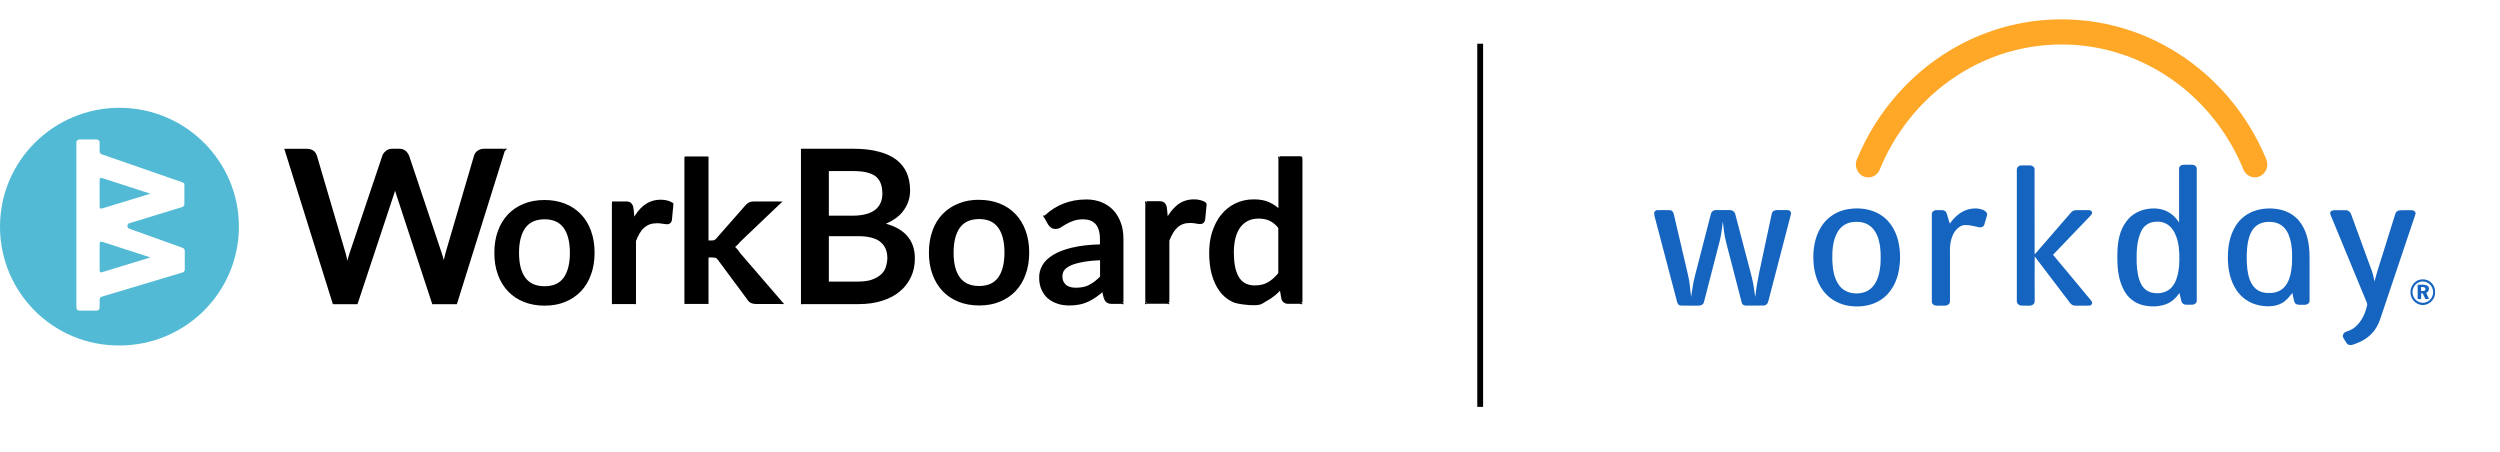 <svg width="858" height="155" viewBox="0 0 858 155" fill="none" xmlns="http://www.w3.org/2000/svg">
<rect width="858" height="155" fill="white"/>
<path d="M704.837 6.686C714.421 6.336 724.065 7.844 733.114 11.18C746.711 16.162 758.873 25.271 767.755 37.078C771.661 42.257 774.942 47.955 777.506 53.972C777.964 54.977 778.315 56.105 778.071 57.217C777.766 59.09 776.194 60.644 774.378 60.827C772.501 61.117 770.547 59.883 769.876 58.039C764.764 45.517 756.05 34.64 745.185 27.115C738.471 22.438 730.932 19.026 723.058 17.121C712.91 14.653 702.213 14.653 692.049 17.121C677.552 20.595 664.276 29.263 654.906 41.313C650.938 46.385 647.657 52.037 645.185 58.07C644.651 59.471 643.415 60.568 641.981 60.812C640.592 61.086 639.096 60.599 638.135 59.517C636.991 58.329 636.624 56.44 637.22 54.871C644.026 38.114 656.615 24.038 672.104 15.659C682.191 10.16 693.468 7.082 704.852 6.686H704.837Z" fill="#FFA726"/>
<path d="M692.171 58.296C692.11 57.428 692.904 56.773 693.682 56.758C694.704 56.727 695.727 56.743 696.734 56.758C697.436 56.788 698.275 57.276 698.26 58.098C698.291 67.833 698.245 77.582 698.291 87.317C702.075 82.929 705.89 78.573 709.69 74.185C710.438 73.424 711.033 72.251 712.193 72.144C713.764 72.083 715.336 72.113 716.908 72.113C717.518 72.052 718.19 72.631 717.976 73.302C717.732 73.82 717.274 74.17 716.908 74.597C712.803 78.877 708.668 83.143 704.593 87.439C708.545 92.131 712.437 96.883 716.374 101.591C716.877 102.261 717.518 102.825 717.93 103.571C718.236 104.15 717.732 104.851 717.137 104.881C715.825 104.957 714.527 104.881 713.215 104.912C712.528 104.896 711.796 105.003 711.185 104.637C710.529 104.241 710.132 103.556 709.675 102.962C705.875 97.98 702.121 92.984 698.306 88.017C698.26 92.923 698.306 97.813 698.306 102.703C698.291 103.266 698.397 103.952 697.924 104.363C697.177 105.125 696.047 104.851 695.116 104.896C694.277 104.866 693.316 105.064 692.629 104.409C692.248 104.104 692.156 103.586 692.171 103.114C692.171 88.155 692.171 73.195 692.171 58.251V58.296Z" fill="#1565C0"/>
<path d="M674.893 72.053C676.785 71.413 678.937 71.292 680.799 72.129C681.455 72.449 682.218 73.135 681.912 73.973C681.607 75.024 681.363 76.09 680.997 77.126C680.737 77.873 679.913 78.147 679.211 77.994C677.64 77.72 676.098 77.172 674.496 77.233C673.367 77.202 672.344 77.827 671.566 78.65C670.33 79.914 669.689 81.681 669.399 83.433C669.17 84.697 669.231 85.992 669.231 87.272C669.231 92.649 669.231 98.027 669.231 103.389C669.308 104.273 668.423 104.867 667.66 104.897C666.607 104.912 665.554 104.928 664.516 104.897C663.753 104.852 662.898 104.273 663.005 103.389C663.005 93.442 663.005 83.494 663.005 73.546C662.944 72.556 663.997 72.023 664.821 72.114C665.859 72.19 667.263 71.779 667.949 72.861C668.468 74.125 668.697 75.481 669.186 76.745C670.635 74.674 672.543 72.861 674.908 72.053H674.893Z" fill="#1565C0"/>
<path d="M567.723 72.801C568.013 72.451 568.364 72.07 568.837 72.116C570.256 72.116 571.69 72.07 573.125 72.131C573.842 72.146 574.346 72.816 574.452 73.517C575.856 79.458 577.23 85.399 578.618 91.341C579.03 93.169 579.534 94.997 579.793 96.855C580.068 98.531 580.129 100.237 580.389 101.913C580.755 99.521 581.075 97.099 581.686 94.753C583.517 87.669 585.333 80.57 587.164 73.487C587.301 72.679 588.034 72.1 588.812 72.1C590.399 72.055 591.986 72.1 593.573 72.1C594.428 72.055 595.328 72.573 595.542 73.487C596.9 78.651 598.258 83.83 599.616 89.01C600.44 92.361 601.524 95.652 601.982 99.095C602.119 100.039 602.241 100.984 602.424 101.928C602.943 96.52 604.271 91.264 605.369 85.978C606.27 81.774 607.155 77.554 608.071 73.35C608.208 72.512 609.062 72.085 609.825 72.1C611.107 72.1 612.389 72.055 613.671 72.116C614.434 72.131 614.877 73.014 614.602 73.715C612.023 83.617 609.459 93.519 606.88 103.421C606.743 104.213 606.087 104.838 605.293 104.853C603.309 104.914 601.31 104.868 599.326 104.883C598.609 104.929 597.861 104.533 597.739 103.756C595.954 96.947 594.214 90.122 592.444 83.312C591.803 80.936 591.544 78.483 591.284 76.046C590.964 78.209 590.796 80.418 590.247 82.551C588.446 89.573 586.63 96.581 584.814 103.604C584.616 104.746 583.364 104.975 582.433 104.899C580.587 104.868 578.74 104.944 576.879 104.868C576.223 104.868 575.719 104.335 575.597 103.68C573.003 93.824 570.408 83.952 567.814 74.096C567.723 73.669 567.738 73.228 567.723 72.786V72.801Z" fill="#1565C0"/>
<path d="M801.004 72.132C802.347 72.102 803.705 72.102 805.063 72.132C805.887 72.132 806.65 72.726 806.91 73.549C809.245 79.901 811.564 86.269 813.884 92.622C814.372 93.916 814.708 95.257 814.921 96.628C815.883 92.865 817.165 89.194 818.294 85.477C819.545 81.455 820.797 77.434 822.063 73.412C822.246 72.711 822.887 72.239 823.574 72.178C824.673 72.087 825.787 72.178 826.885 72.132C827.526 72.132 828.305 72.056 828.793 72.605C829.113 72.879 829.037 73.351 828.915 73.716C825.192 84.791 821.468 95.882 817.745 106.957C817.104 108.8 816.6 110.735 815.562 112.395C814.067 114.924 811.64 116.752 808.985 117.727C808.054 118.031 807.093 118.687 806.101 118.321C805.399 118.138 805.124 117.361 804.743 116.798C804.468 116.28 803.965 115.807 804.071 115.168C804.117 114.528 804.606 114.025 805.185 113.857C806.315 113.461 807.444 113.004 808.36 112.182C810.572 110.232 811.93 107.353 812.449 104.428C812.098 103.133 811.442 101.929 810.969 100.665C807.413 92.058 803.858 83.451 800.302 74.844C800.089 74.28 799.768 73.747 799.707 73.138C799.707 72.467 800.455 72.178 801.004 72.147V72.132Z" fill="#1565C0"/>
<path d="M636.103 71.566C639.612 71.338 643.29 72.1 646.19 74.263C648.784 76.182 650.539 79.138 651.363 82.306C652.339 86.099 652.339 90.136 651.454 93.945C650.615 97.448 648.662 100.769 645.732 102.75C642.588 104.928 638.636 105.492 634.943 105.02C631.799 104.624 628.732 103.176 626.535 100.769C623.956 97.966 622.689 94.082 622.414 90.258C622.094 86.008 622.719 81.529 624.978 77.903C626.657 75.177 629.312 73.166 632.288 72.252C633.524 71.856 634.821 71.658 636.118 71.551L636.103 71.566ZM635.294 76.289C633.356 76.67 631.586 77.919 630.609 79.716C628.961 82.626 628.778 86.13 628.854 89.42C628.976 92.406 629.434 95.59 631.25 97.997C632.608 99.81 634.851 100.724 637.033 100.693C639.124 100.769 641.322 100.023 642.741 98.362C644.557 96.291 645.137 93.427 645.381 90.73C645.488 88.08 645.549 85.368 644.877 82.778C644.358 80.585 643.244 78.391 641.322 77.218C639.536 76.076 637.323 75.969 635.309 76.289H635.294Z" fill="#1565C0"/>
<path d="M747.865 57.87C747.819 57.108 748.567 56.621 749.223 56.56C750.261 56.499 751.314 56.529 752.352 56.545C753.145 56.545 754.03 57.154 753.923 58.068C753.923 73.088 753.923 88.124 753.923 103.145C753.984 103.922 753.252 104.516 752.55 104.561C751.726 104.607 750.887 104.607 750.063 104.561C749.483 104.516 748.918 104.135 748.72 103.556C748.414 102.581 748.247 101.56 748.002 100.57C746.858 102.2 745.362 103.632 743.516 104.348C740.891 105.354 737.961 105.369 735.26 104.683C732.544 103.998 730.179 102.063 728.866 99.489C726.806 95.573 726.562 90.988 726.699 86.616C726.776 82.884 727.462 78.954 729.782 75.998C731.537 73.485 734.421 72.053 737.32 71.672C740.021 71.26 742.967 71.733 745.195 73.439C746.248 74.216 747.102 75.252 747.865 76.349C747.85 70.179 747.85 64.009 747.865 57.84V57.87ZM739.579 76.12C737.656 76.242 735.794 77.4 734.94 79.228C733.261 82.61 733.231 86.555 733.307 90.272C733.444 92.71 733.688 95.208 734.787 97.402C735.52 98.879 736.863 100.052 738.434 100.403C740.845 101.012 743.699 100.494 745.408 98.514C747.056 96.549 747.606 93.883 747.865 91.354C748.033 88.475 748.048 85.534 747.362 82.716C746.888 80.827 746.095 78.954 744.66 77.643C743.287 76.379 741.38 75.891 739.579 76.12Z" fill="#1565C0"/>
<path d="M774.301 72.192C777.078 71.384 780.054 71.339 782.861 72.009C785.471 72.634 787.913 74.157 789.515 76.427C791.209 78.742 792.063 81.606 792.414 84.47C792.72 86.679 792.628 88.903 792.643 91.127C792.643 95.134 792.643 99.156 792.643 103.162C792.689 103.65 792.384 104.076 792.002 104.335C791.361 104.746 790.553 104.564 789.835 104.609C789.027 104.609 787.958 104.67 787.531 103.802C787.104 102.766 787.012 101.623 786.738 100.542C785.654 101.913 784.525 103.33 782.968 104.122C780.572 105.356 777.78 105.28 775.231 104.762C772.103 104.122 769.219 102.187 767.449 99.415C765.343 96.185 764.58 92.194 764.61 88.324C764.58 84.562 765.297 80.677 767.296 77.493C768.898 74.888 771.477 73.014 774.331 72.192H774.301ZM776.986 76.32C776.025 76.518 775.079 76.93 774.301 77.554C772.744 78.819 771.966 80.829 771.554 82.779C770.959 85.872 770.959 89.071 771.264 92.209C771.554 94.509 772.103 96.962 773.736 98.668C775.048 100.115 777.047 100.633 778.909 100.542C780.908 100.618 782.999 99.841 784.281 98.196C785.898 96.154 786.356 93.458 786.585 90.899C786.738 87.898 786.738 84.836 785.929 81.926C785.425 80.113 784.479 78.316 782.907 77.28C781.168 76.092 778.97 75.985 776.986 76.305V76.32Z" fill="#1565C0"/>
<path d="M830.472 95.973C831.418 95.82 832.44 95.805 833.31 96.262C834.806 96.963 835.874 98.639 835.706 100.36C835.828 102.432 834.165 104.275 832.257 104.61C830.121 105.083 827.801 103.468 827.374 101.244C826.809 99.004 828.305 96.475 830.472 95.973ZM830.243 96.841C828.656 97.451 827.649 99.355 828.061 101.076C828.473 103.102 830.731 104.473 832.623 103.727C834.363 103.178 835.462 101.107 834.912 99.294C834.439 97.252 832.104 96.034 830.243 96.841Z" fill="#1565C0"/>
<path d="M829.727 97.722C830.871 97.783 832.138 97.448 833.175 98.118C833.999 98.758 833.603 100.175 832.672 100.48C832.946 101.226 833.313 101.912 833.664 102.613C833.236 102.613 832.809 102.628 832.382 102.643C832.077 101.988 831.771 101.333 831.482 100.663C831.298 100.663 831.115 100.663 830.932 100.663C830.932 101.318 830.932 101.988 830.932 102.643C830.535 102.643 830.139 102.643 829.742 102.643C829.742 101.013 829.742 99.383 829.742 97.753L829.727 97.722ZM830.917 98.484C830.917 98.956 830.917 99.429 830.917 99.901C831.314 99.87 831.71 99.901 832.107 99.794C832.473 99.642 832.443 99.154 832.336 98.819C831.955 98.439 831.39 98.53 830.917 98.484Z" fill="#1565C0"/>
<path d="M508 15V139.646" stroke="black" stroke-width="2" stroke-miterlimit="10"/>
<path fill-rule="evenodd" clip-rule="evenodd" d="M0 77.784C0 55.259 18.375 37 40.997 37C63.618 37 81.993 55.28 81.993 77.784C81.993 100.289 63.618 118.568 40.997 118.568C18.355 118.71 0 100.431 0 77.784Z" fill="#52BAD5"/>
<path fill-rule="evenodd" clip-rule="evenodd" d="M62.679 62.593L34.933 52.965C34.484 52.823 34.198 52.376 34.198 51.95V48.883C34.198 48.294 33.749 47.867 33.157 47.867H27.256C26.664 47.867 26.215 48.314 26.215 48.883V105.591C26.215 106.18 26.664 106.606 27.256 106.606H33.157C33.749 106.606 34.198 106.159 34.198 105.591V102.828C34.198 102.381 34.484 101.955 34.933 101.813L62.679 93.506C63.128 93.364 63.414 92.917 63.414 92.49V86.072C63.414 85.625 63.128 85.198 62.679 85.056L44.386 78.496C43.508 78.212 43.508 76.891 44.386 76.607L62.536 71.062C62.985 70.92 63.271 70.473 63.271 70.047V63.486C63.414 63.039 63.128 62.755 62.679 62.613V62.593ZM51.613 88.347L34.933 93.445C34.484 93.587 34.198 93.302 34.198 92.856V83.533C34.198 83.086 34.647 82.802 34.933 82.944L51.613 88.347ZM51.613 66.472L34.933 71.57C34.484 71.712 34.198 71.428 34.198 70.981V61.658C34.198 61.211 34.647 60.927 34.933 61.069L51.613 66.472Z" fill="white"/>
<path fill-rule="evenodd" clip-rule="evenodd" d="M172.798 51.585L156.445 103.885H148.747L136.416 66.33C136.273 65.924 136.13 65.457 135.987 64.97C135.844 64.482 135.722 63.954 135.599 63.426C135.477 63.995 135.354 64.502 135.211 64.97C135.068 65.437 134.925 65.904 134.782 66.33L122.328 103.885H114.631L98.277 51.585H105.444C106.179 51.585 106.791 51.768 107.281 52.113C107.771 52.458 108.118 52.946 108.302 53.555L118.163 87.068C118.367 87.799 118.551 88.591 118.714 89.424C118.755 89.627 118.796 89.85 118.837 90.074C118.959 90.724 119.102 91.394 119.225 92.064C119.388 91.13 119.592 90.257 119.797 89.403C120.001 88.55 120.225 87.779 120.47 87.068L131.74 53.555C131.904 53.068 132.251 52.621 132.761 52.194C133.272 51.788 133.884 51.565 134.578 51.565H137.049C137.804 51.565 138.417 51.747 138.866 52.133C139.315 52.519 139.682 52.986 139.927 53.535L151.157 87.047C151.402 87.758 151.626 88.51 151.83 89.302C152.035 90.094 152.218 90.968 152.402 91.861C152.484 91.455 152.565 91.049 152.627 90.642C152.708 90.175 152.81 89.728 152.892 89.302C153.055 88.49 153.219 87.738 153.423 87.047L163.243 53.535C163.386 53.007 163.733 52.539 164.264 52.154C164.795 51.768 165.408 51.565 166.102 51.565H172.798V51.585ZM186.947 69.174C189.479 69.174 191.786 69.58 193.828 70.413C195.89 71.246 197.625 72.403 199.075 73.927C200.524 75.45 201.647 77.298 202.423 79.451C203.219 81.624 203.607 84.062 203.607 86.763C203.607 89.465 203.219 91.902 202.423 94.075C201.647 96.248 200.524 98.097 199.075 99.62C197.625 101.143 195.869 102.321 193.828 103.154C191.765 103.987 189.479 104.393 186.947 104.393C184.415 104.393 182.088 103.987 180.026 103.154C177.964 102.321 176.208 101.143 174.758 99.62C173.309 98.097 172.165 96.248 171.39 94.075C170.593 91.902 170.205 89.465 170.205 86.763C170.205 84.062 170.593 81.624 171.39 79.451C172.165 77.278 173.309 75.45 174.758 73.927C176.208 72.403 177.984 71.225 180.026 70.413C182.088 69.58 184.395 69.174 186.947 69.174ZM186.947 98.767C190.05 98.767 192.358 97.731 193.868 95.659C195.379 93.588 196.135 90.642 196.135 86.804C196.135 82.965 195.379 80 193.868 77.908C192.358 75.816 190.05 74.78 186.947 74.78C183.844 74.78 181.475 75.816 179.944 77.908C178.413 80 177.658 82.965 177.658 86.804C177.658 90.642 178.413 93.608 179.944 95.659C181.475 97.731 183.803 98.767 186.947 98.767ZM221.288 70.941C219.777 72.18 218.471 73.886 217.388 76.059L216.96 71.591C216.837 70.9 216.633 70.413 216.347 70.129C216.041 69.844 215.51 69.702 214.755 69.702H210.549V103.885H217.797V82.64C218.185 81.624 218.634 80.71 219.103 79.898C219.573 79.086 220.124 78.395 220.737 77.847C221.349 77.278 222.043 76.851 222.819 76.567C223.595 76.283 224.493 76.141 225.494 76.141C226.188 76.141 226.841 76.201 227.474 76.323C228.107 76.445 228.577 76.506 228.924 76.506C229.23 76.506 229.496 76.425 229.679 76.283C229.883 76.141 230.026 75.876 230.108 75.491L230.618 70.068C230.088 69.743 229.516 69.479 228.863 69.316C228.209 69.154 227.515 69.072 226.78 69.072C224.636 69.072 222.819 69.702 221.288 70.941ZM242.664 54.306V83.067H244.216C244.706 83.067 245.114 83.006 245.421 82.863C245.727 82.721 246.054 82.457 246.401 82.031L256.037 71.063C256.384 70.616 256.752 70.291 257.14 70.047C257.548 69.824 258.059 69.702 258.691 69.702H267.307L253.669 82.701C252.995 83.574 252.26 84.265 251.444 84.773C251.893 85.077 252.281 85.443 252.628 85.829C252.975 86.215 253.281 86.662 253.608 87.149L268.022 103.865H259.508C258.916 103.865 258.426 103.763 258.018 103.58C257.609 103.398 257.242 103.032 256.915 102.524L246.972 89.119C246.625 88.611 246.299 88.266 245.972 88.124C245.625 87.982 245.135 87.9 244.461 87.9H242.685V103.845H235.437V54.225H242.685V54.286H242.664V54.306ZM301.505 52.58C299.117 51.93 296.258 51.605 292.889 51.605H275.413V103.905H294.686C297.667 103.905 300.342 103.52 302.669 102.768C305.017 102.017 306.977 100.981 308.57 99.62C310.182 98.279 311.387 96.675 312.224 94.826C313.061 92.978 313.49 90.927 313.49 88.713C313.49 82.417 309.774 78.476 302.322 76.912C303.976 76.405 305.364 75.714 306.569 74.922C307.773 74.13 308.753 73.236 309.549 72.221C310.325 71.205 310.897 70.149 311.285 68.991C311.673 67.833 311.857 66.655 311.857 65.416C311.857 63.304 311.489 61.375 310.775 59.669C310.04 57.962 308.917 56.52 307.385 55.322C305.854 54.124 303.894 53.23 301.505 52.58ZM283.947 74.597V58.247H292.869C296.462 58.247 299.137 58.856 300.811 60.156C302.485 61.456 303.343 63.528 303.343 66.412C303.343 69.052 302.444 71.063 300.648 72.485C298.851 73.866 296.136 74.577 292.481 74.577H283.947V74.597ZM299.402 96.512C298.096 96.959 296.462 97.183 294.543 97.183V97.223H283.947V80.609H294.502C298.137 80.609 300.832 81.32 302.506 82.721C304.18 84.123 305.037 86.093 305.037 88.55C305.037 89.769 304.833 90.886 304.466 91.942C304.098 92.999 303.486 93.912 302.649 94.684C301.812 95.456 300.709 96.066 299.402 96.512ZM336.05 69.174C338.582 69.174 340.889 69.58 342.931 70.413C344.993 71.246 346.728 72.403 348.178 73.927C349.628 75.45 350.75 77.298 351.526 79.451C352.302 81.624 352.71 84.062 352.71 86.763C352.71 89.465 352.323 91.902 351.526 94.075C350.73 96.248 349.628 98.097 348.178 99.62C346.728 101.143 344.973 102.321 342.931 103.154C340.869 103.987 338.582 104.393 336.05 104.393C333.519 104.393 331.191 103.987 329.129 103.154C327.067 102.321 325.311 101.143 323.862 99.62C322.412 98.097 321.289 96.248 320.493 94.075C319.697 91.902 319.309 89.465 319.309 86.763C319.309 84.062 319.697 81.624 320.493 79.451C321.269 77.278 322.392 75.45 323.862 73.927C325.332 72.403 327.087 71.225 329.129 70.413C331.191 69.58 333.498 69.174 336.05 69.174ZM336.05 98.767C339.154 98.767 341.461 97.731 342.972 95.659C344.482 93.588 345.238 90.642 345.238 86.804C345.238 82.965 344.482 80 342.972 77.908C341.461 75.816 339.154 74.78 336.05 74.78C332.947 74.78 330.579 75.816 329.047 77.908C327.516 80 326.761 82.965 326.761 86.804C326.761 90.642 327.516 93.608 329.047 95.659C330.579 97.731 332.906 98.767 336.05 98.767ZM372.719 69.072C367.349 69.072 362.715 70.88 358.835 74.475L358.795 74.495L360.101 76.831C360.326 77.217 360.612 77.522 360.959 77.786C361.306 78.05 361.735 78.172 362.225 78.172C362.837 78.172 363.409 77.989 363.94 77.644C364.491 77.298 365.103 76.933 365.798 76.526C366.512 76.12 367.308 75.755 368.268 75.409C369.228 75.064 370.391 74.881 371.78 74.881C373.821 74.881 375.373 75.491 376.435 76.689C377.496 77.908 378.027 79.736 378.027 82.193V84.468C374.107 84.549 370.82 84.915 368.166 85.565C365.512 86.215 363.368 87.027 361.735 88.022C360.101 89.018 358.938 90.135 358.223 91.394C357.508 92.653 357.161 93.933 357.161 95.253C357.161 96.797 357.406 98.137 357.917 99.275C358.407 100.412 359.101 101.367 359.979 102.138C360.857 102.91 361.898 103.479 363.103 103.865C364.307 104.251 365.614 104.434 367.002 104.434C368.248 104.434 369.411 104.312 370.453 104.109C371.494 103.905 372.453 103.58 373.372 103.154C374.291 102.727 375.169 102.199 376.026 101.59C376.884 100.981 377.741 100.29 378.619 99.498L379.334 102.281C379.579 102.931 379.885 103.357 380.253 103.58C380.62 103.804 381.151 103.905 381.845 103.905H385.071V82.193C385.071 80.243 384.806 78.476 384.254 76.872C383.703 75.267 382.907 73.886 381.866 72.728C380.824 71.571 379.518 70.657 377.986 70.027C376.455 69.397 374.699 69.072 372.719 69.072ZM371.514 89.566C373.29 89.241 375.455 89.018 378.048 88.936V88.916V95.253C376.761 96.594 375.455 97.609 374.087 98.32C372.739 99.031 371.106 99.376 369.228 99.376C368.472 99.376 367.798 99.295 367.186 99.132C366.573 98.95 366.022 98.686 365.573 98.32C365.103 97.954 364.756 97.487 364.491 96.918C364.225 96.35 364.103 95.68 364.103 94.867C364.103 94.055 364.328 93.283 364.818 92.592C365.287 91.902 366.083 91.313 367.186 90.805C368.288 90.297 369.718 89.891 371.494 89.566H371.514ZM400.363 76.059C401.445 73.886 402.752 72.18 404.263 70.941C405.794 69.702 407.611 69.072 409.755 69.072C410.49 69.072 411.184 69.154 411.837 69.316C412.491 69.479 413.062 69.743 413.593 70.068L413.083 75.491C413.001 75.876 412.858 76.141 412.654 76.283C412.47 76.425 412.205 76.506 411.898 76.506C411.551 76.506 411.082 76.445 410.449 76.323C409.816 76.201 409.163 76.141 408.468 76.141C407.448 76.141 406.57 76.283 405.794 76.567C405.018 76.851 404.324 77.278 403.711 77.847C403.099 78.415 402.548 79.086 402.078 79.898C401.608 80.71 401.159 81.624 400.771 82.64V103.885H393.523V69.682H397.729C398.485 69.682 399.016 69.824 399.322 70.108C399.608 70.393 399.812 70.88 399.934 71.571L400.363 76.019V76.059ZM446.444 103.926V54.286L439.216 54.266V72.667C438.073 71.53 436.807 70.636 435.398 70.007C433.989 69.377 432.274 69.052 430.253 69.052C427.987 69.052 425.945 69.499 424.108 70.413C422.27 71.327 420.719 72.566 419.432 74.17C418.166 75.775 417.186 77.644 416.492 79.817C415.819 81.99 415.471 84.346 415.471 86.885C415.471 89.708 415.778 92.206 416.39 94.38C417.003 96.553 417.881 98.381 419.004 99.864C420.126 101.346 421.474 102.463 423.046 103.235C424.618 104.007 428.395 104.393 430.335 104.393C432.274 104.393 432.683 104.088 433.663 103.479C433.949 103.296 434.275 103.093 434.684 102.849C436.521 101.813 438.154 100.453 439.584 98.787L440.216 102.504C440.482 103.418 441.115 103.885 442.074 103.885H446.444V103.926ZM435.868 75.45C437.072 75.978 438.175 76.872 439.196 78.172V94.075C438.052 95.537 436.807 96.654 435.48 97.447C434.153 98.239 432.56 98.645 430.723 98.645C429.518 98.645 428.416 98.442 427.456 98.015C426.496 97.589 425.68 96.898 425.006 95.964C424.332 95.03 423.822 93.811 423.454 92.328C423.107 90.846 422.924 89.038 422.924 86.946C422.924 82.904 423.72 79.857 425.312 77.786C426.905 75.714 429.11 74.678 431.948 74.678C433.356 74.678 434.684 74.922 435.888 75.45H435.868Z" fill="black"/>
<path d="M156.428 103.882V104.39H156.795L156.897 104.024L156.407 103.882H156.428ZM172.782 51.582L172.414 51.216L172.332 51.297L172.292 51.419L172.782 51.561V51.582ZM148.731 103.882L148.241 104.044L148.363 104.39H148.731V103.882ZM136.399 66.327L136.889 66.165L136.399 66.327ZM135.97 64.966L135.48 65.109L135.97 64.966ZM135.582 63.423L135.092 63.524L135.582 63.423ZM135.582 63.423L136.072 63.321L135.562 61.067L135.072 63.321L135.562 63.423H135.582ZM134.766 66.327L134.276 66.165L134.766 66.327ZM122.311 103.882V104.39H122.679L122.801 104.044L122.311 103.882ZM114.614 103.882L114.124 104.024L114.226 104.39H114.594V103.882H114.614ZM98.261 51.582V51.074H97.566L97.771 51.724L98.261 51.582ZM107.264 52.11L107.55 51.703L107.264 52.11ZM108.285 53.552L108.775 53.41L108.285 53.552ZM118.146 87.065L118.636 86.922L118.146 87.065ZM118.698 89.421L118.187 89.522L118.698 89.421ZM118.82 90.071L118.31 90.172L118.82 90.071ZM118.82 90.071L119.331 89.989L118.82 90.071ZM118.82 90.071L118.31 90.152L118.82 90.071ZM119.208 92.061L118.698 92.142L119.208 94.986L119.698 92.142L119.188 92.061H119.208ZM120.454 87.065L120.944 87.227L120.454 87.065ZM131.724 53.552L132.214 53.714L131.724 53.552ZM132.744 52.191L132.418 51.785L132.744 52.191ZM139.911 53.531L140.401 53.369V53.328L139.931 53.531H139.911ZM151.14 87.044L150.65 87.207L151.14 87.044ZM152.385 91.858L151.895 91.96L152.426 94.539L152.896 91.96L152.385 91.878V91.858ZM152.61 90.639L152.099 90.538L152.61 90.639ZM152.61 90.639L153.12 90.741L152.61 90.639ZM152.875 89.299L152.365 89.197L152.875 89.299ZM153.406 87.044L153.896 87.186L153.406 87.044ZM163.227 53.531L163.717 53.674L163.227 53.531ZM172.802 51.561L173.169 51.927L174.047 51.053H172.822V51.561H172.802ZM193.811 70.389L193.627 70.857L193.811 70.389ZM202.406 79.428L201.916 79.59L202.386 79.428H202.406ZM202.406 94.052L201.937 93.869L202.427 94.052H202.406ZM193.811 103.131L193.995 103.598L193.811 103.131ZM180.009 103.131L179.825 103.598L180.009 103.131ZM171.373 94.052L171.863 93.889L171.393 94.052H171.373ZM171.373 79.428L171.842 79.611L171.352 79.428H171.373ZM180.009 70.389L180.193 70.857L180.009 70.389ZM179.927 95.636L180.336 95.331L179.927 95.636ZM217.372 76.036H216.861V78.209L217.821 76.259L217.372 76.036ZM221.271 70.918L220.945 70.532L221.271 70.918ZM217.372 76.016H217.882V75.975L217.372 76.016ZM216.943 71.567L217.453 71.527V71.486L216.943 71.567ZM216.33 70.105L216.698 69.74L216.351 70.105H216.33ZM210.532 69.679V69.171H210.022V69.679H210.532ZM210.532 103.862H210.022V104.369H210.532V103.862ZM217.78 103.862V104.369H218.29V103.862H217.78ZM217.78 82.617L217.31 82.434L217.27 82.515V82.617H217.78ZM220.72 77.823L221.067 78.209L220.72 77.823ZM229.663 76.259L229.377 75.833H229.356L229.663 76.259ZM230.091 75.467L230.602 75.569V75.508L230.091 75.467ZM230.602 70.044L231.112 70.085V69.78L230.867 69.618L230.602 70.044ZM242.648 83.043H242.137V83.551H242.648V83.043ZM242.648 54.283V53.775H242.137V54.283H242.648ZM246.384 82.007L245.996 81.682L246.384 82.007ZM256.021 71.039L256.408 71.364V71.344L256 71.039H256.021ZM257.123 70.024L256.878 69.577L257.143 70.004L257.123 70.024ZM267.291 69.679L267.638 70.044L268.556 69.171H267.291V69.679ZM253.652 82.677L253.305 82.312H253.285L253.264 82.373L253.673 82.677H253.652ZM251.427 84.749L251.161 84.323L250.508 84.729L251.161 85.176L251.447 84.749H251.427ZM253.591 87.126L253.162 87.41V87.451L253.55 87.126H253.591ZM268.005 103.841V104.349H269.108L268.393 103.516L268.005 103.841ZM256.898 102.501L257.327 102.237V102.217L256.919 102.521L256.898 102.501ZM246.955 89.096L246.527 89.38L246.935 89.096H246.955ZM245.955 88.1L246.159 87.633L245.955 88.1ZM242.668 87.877V87.369H242.158V87.877H242.668ZM242.668 103.821V104.329H243.178V103.821H242.668ZM235.42 103.821H234.91V104.329H235.42V103.821ZM235.42 54.222V53.714H234.91V54.222H235.42ZM242.668 54.222H243.178V53.714H242.668V54.222ZM242.668 54.283V54.791H243.178V54.283H242.668ZM275.396 51.582V51.074H274.886V51.582H275.396ZM275.396 103.882H274.886V104.39H275.396V103.882ZM302.652 102.745L302.489 102.257L302.652 102.745ZM308.553 99.596L308.226 99.21L308.553 99.596ZM302.305 76.889L302.162 76.401L300.284 76.97L302.203 77.376L302.305 76.889ZM309.533 72.197L309.941 72.502L309.533 72.197ZM311.268 68.968L311.758 69.13L311.268 68.968ZM310.758 59.645L311.227 59.442L310.758 59.645ZM283.93 58.244V57.736H283.42V58.244H283.93ZM283.93 74.573H283.42V75.081H283.93V74.573ZM300.631 72.481L300.937 72.888L300.631 72.481ZM294.526 97.159V96.651H294.016V97.159H294.526ZM294.526 97.2V97.707H295.037V97.2H294.526ZM283.93 97.2H283.42V97.707H283.93V97.2ZM283.93 80.585V80.078H283.42V80.585H283.93ZM302.489 82.698L302.816 82.312L302.489 82.698ZM342.914 70.389L342.71 70.857L342.894 70.389H342.914ZM351.509 79.428L351.999 79.265L351.509 79.428ZM342.914 103.131L343.098 103.598L342.914 103.131ZM320.476 79.428L320.966 79.611L320.476 79.428ZM329.112 70.389L329.296 70.857L329.112 70.389ZM329.031 95.636L329.439 95.331L329.031 95.636ZM358.819 74.452L358.472 74.086L358.308 74.228V74.452H358.819ZM358.819 74.472V74.98H359.329V74.472H358.819ZM358.778 74.472V73.964H357.9L358.329 74.716L358.778 74.472ZM360.084 76.808L359.635 77.051L360.084 76.808ZM363.923 77.62L363.657 77.194L363.943 77.62H363.923ZM365.781 76.503L365.536 76.056L365.801 76.503H365.781ZM376.418 76.665L376.806 76.341L376.418 76.665ZM378.01 84.445V84.952H378.521V84.465H378.01V84.445ZM361.718 87.999L361.983 88.425L361.718 87.999ZM358.206 91.371L358.655 91.614L358.206 91.371ZM357.9 99.251L358.369 99.048L357.9 99.251ZM359.962 102.115L360.309 101.729L359.962 102.115ZM378.602 99.475L379.092 99.353L378.888 98.54L378.255 99.109L378.602 99.495V99.475ZM379.317 102.257L378.827 102.379V102.44L379.297 102.257H379.317ZM385.054 103.882V104.39H385.565V103.882H385.054ZM378.031 88.913V89.421H378.541V88.933H378.031V88.913ZM378.031 88.893V88.385H377.52V88.893H378.031ZM378.031 88.893H378.541V88.385H378.031V88.893ZM378.031 95.23L378.398 95.575L378.541 95.433V95.23H378.031ZM374.07 98.296L373.825 97.85L374.07 98.296ZM367.169 99.109L367.026 99.596L367.169 99.109ZM365.556 98.296L365.883 97.911L365.577 98.296H365.556ZM364.474 96.895L364.944 96.672L364.474 96.895ZM364.801 92.569L365.209 92.853L364.78 92.569H364.801ZM404.225 70.918L403.899 70.532L404.225 70.918ZM400.326 76.036H399.815V78.209L400.775 76.259L400.326 76.036ZM413.556 70.044L414.066 70.085V69.78L413.821 69.618L413.556 70.044ZM413.045 75.467L413.535 75.569V75.508L413.025 75.467H413.045ZM412.617 76.259L412.331 75.833L412.637 76.259H412.617ZM400.734 82.617L400.265 82.434L400.224 82.515V82.617H400.734ZM400.734 103.862V104.369H401.245V103.862H400.734ZM393.486 103.862H392.976V104.369H393.486V103.862ZM393.486 69.679V69.171H392.976V69.679H393.486ZM399.285 70.105L399.652 69.74L399.305 70.105H399.285ZM399.897 71.567L400.407 71.527V71.486L399.897 71.567ZM400.326 76.016H400.836V75.975L400.326 76.016ZM446.406 103.882V104.39H446.917V103.882H446.406ZM446.406 54.263H446.917V53.755H446.406V54.263ZM439.179 54.263V53.755H438.668V54.263H439.179ZM439.179 72.664L438.811 73.03L439.689 73.903V72.685H439.179V72.664ZM435.361 70.004L435.565 69.536L435.361 70.004ZM419.395 74.167L419.007 73.842L419.415 74.167H419.395ZM416.455 79.814L415.965 79.651L416.455 79.814ZM433.626 103.476L433.36 103.049L433.626 103.476ZM434.646 102.846L434.891 103.293L434.646 102.846ZM439.546 98.784L440.057 98.703L439.873 97.626L439.158 98.459L439.546 98.784ZM440.179 102.501L439.669 102.582V102.643L440.159 102.501H440.179ZM439.158 78.128L438.791 78.493L439.546 77.823L439.138 78.128H439.158ZM439.158 78.108L439.526 77.742L438.648 76.869V78.087H439.158V78.108ZM439.158 94.031L439.567 94.336L439.669 94.194V94.011H439.158V94.031ZM423.417 92.284L422.927 92.406L423.417 92.284ZM156.918 104.024L173.272 51.724L172.292 51.419L155.938 103.72L156.918 104.024ZM148.731 104.39H156.428V103.374H148.731V104.39ZM135.909 66.49L148.241 104.044L149.221 103.72L136.889 66.165L135.909 66.49ZM135.48 65.109C135.623 65.596 135.766 66.084 135.909 66.49L136.869 66.144C136.726 65.759 136.583 65.291 136.44 64.804L135.46 65.088L135.48 65.109ZM135.092 63.545C135.215 64.073 135.337 64.621 135.48 65.109L136.46 64.824C136.317 64.357 136.195 63.849 136.072 63.301L135.072 63.524L135.092 63.545ZM135.092 63.545L136.093 63.321L135.092 63.545ZM135.684 65.129C135.827 64.641 135.95 64.113 136.093 63.545L135.092 63.342C134.97 63.91 134.847 64.398 134.725 64.845L135.705 65.149L135.684 65.129ZM135.256 66.51C135.399 66.084 135.541 65.596 135.684 65.129L134.704 64.824C134.561 65.291 134.419 65.759 134.276 66.165L135.235 66.49L135.256 66.51ZM122.801 104.065L135.256 66.51L134.296 66.185L121.842 103.74L122.801 104.065ZM114.614 104.41H122.311V103.395H114.614V104.41ZM97.771 51.724L114.124 104.024L115.104 103.72L98.751 51.439L97.771 51.744V51.724ZM105.427 51.074H98.261V52.089H105.427V51.074ZM107.55 51.703C106.958 51.297 106.244 51.074 105.427 51.074V52.089C106.08 52.089 106.57 52.252 106.979 52.516L107.571 51.683L107.55 51.703ZM108.755 53.41C108.53 52.699 108.122 52.11 107.55 51.703L106.958 52.536C107.346 52.821 107.632 53.206 107.775 53.714L108.755 53.43V53.41ZM118.616 86.922L108.755 53.41L107.775 53.694L117.636 87.207L118.616 86.922ZM119.188 89.319C119.024 88.466 118.841 87.674 118.636 86.922L117.656 87.186C117.861 87.897 118.044 88.689 118.208 89.502L119.208 89.299L119.188 89.319ZM119.31 89.969C119.269 89.746 119.229 89.543 119.188 89.319L118.187 89.522C118.228 89.725 118.269 89.949 118.31 90.172L119.31 89.969ZM119.31 89.969L118.31 90.172L119.31 89.969ZM119.31 89.969L118.31 90.132L119.31 89.969ZM119.698 91.96C119.576 91.269 119.433 90.599 119.31 89.949L118.31 90.152C118.432 90.802 118.575 91.452 118.698 92.142L119.698 91.96ZM119.269 89.278C119.065 90.132 118.861 91.025 118.698 91.98L119.698 92.163C119.861 91.249 120.066 90.375 120.27 89.522L119.269 89.278ZM119.964 86.902C119.719 87.633 119.474 88.425 119.269 89.278L120.27 89.522C120.474 88.689 120.699 87.938 120.923 87.227L119.964 86.902ZM131.234 53.389L119.964 86.902L120.923 87.227L132.193 53.714L131.234 53.389ZM132.418 51.805C131.866 52.272 131.438 52.78 131.234 53.389L132.193 53.714C132.316 53.349 132.601 52.963 133.051 52.577L132.397 51.805H132.418ZM134.561 51.053C133.745 51.053 133.03 51.318 132.418 51.785L133.051 52.577C133.479 52.252 133.969 52.049 134.541 52.049V51.033L134.561 51.053ZM137.032 51.053H134.561V52.069H137.032V51.053ZM139.176 51.744C138.604 51.257 137.869 51.053 137.032 51.053V52.069C137.706 52.069 138.196 52.231 138.522 52.516L139.196 51.744H139.176ZM140.36 53.328C140.074 52.699 139.666 52.171 139.176 51.744L138.502 52.516C138.91 52.861 139.216 53.267 139.421 53.734L140.36 53.328ZM151.609 86.882L140.38 53.369L139.421 53.694L150.65 87.207L151.609 86.882ZM152.283 89.177C152.079 88.365 151.854 87.613 151.589 86.882L150.629 87.207C150.874 87.897 151.099 88.649 151.283 89.421L152.263 89.177H152.283ZM152.855 91.756C152.671 90.863 152.487 89.969 152.283 89.177L151.303 89.421C151.507 90.192 151.691 91.066 151.875 91.96L152.875 91.756H152.855ZM152.079 90.538C151.997 90.944 151.916 91.35 151.834 91.756L152.834 91.939C152.916 91.533 152.998 91.127 153.059 90.721L152.059 90.517L152.079 90.538ZM152.079 90.538L153.079 90.741L152.079 90.538ZM152.324 89.218C152.242 89.644 152.161 90.091 152.079 90.538L153.079 90.741C153.161 90.274 153.263 89.827 153.345 89.38L152.344 89.197L152.324 89.218ZM152.875 86.902C152.671 87.613 152.487 88.385 152.324 89.197L153.324 89.4C153.488 88.588 153.651 87.857 153.835 87.186L152.855 86.902H152.875ZM162.696 53.389L152.875 86.902L153.855 87.186L163.676 53.674L162.696 53.389ZM163.9 51.744C163.288 52.191 162.859 52.739 162.696 53.41L163.676 53.674C163.778 53.288 164.043 52.902 164.513 52.577L163.921 51.764L163.9 51.744ZM166.044 51.053C165.248 51.053 164.533 51.297 163.9 51.744L164.492 52.556C164.942 52.231 165.452 52.069 166.024 52.069V51.053H166.044ZM172.761 51.053H166.044V52.069H172.761V51.053ZM173.108 51.947L172.394 51.216L173.108 51.947ZM193.974 69.922C191.851 69.069 189.482 68.643 186.91 68.643V69.658C189.38 69.658 191.626 70.064 193.607 70.857L193.995 69.922H193.974ZM199.405 73.558C197.894 71.974 196.097 70.775 193.974 69.922L193.586 70.857C195.587 71.669 197.261 72.786 198.65 74.249L199.385 73.558H199.405ZM202.855 79.265C202.059 77.051 200.895 75.142 199.405 73.558L198.67 74.249C200.058 75.711 201.161 77.498 201.916 79.59L202.876 79.245L202.855 79.265ZM204.06 86.74C204.06 83.998 203.672 81.499 202.835 79.245L201.875 79.59C202.651 81.703 203.019 84.079 203.019 86.719H204.04L204.06 86.74ZM202.835 94.234C203.652 92 204.06 89.502 204.06 86.74H203.039C203.039 89.4 202.651 91.777 201.896 93.869L202.855 94.214L202.835 94.234ZM199.385 99.962C200.895 98.378 202.039 96.469 202.835 94.234L201.875 93.889C201.12 96.001 200.038 97.789 198.629 99.251L199.364 99.942L199.385 99.962ZM193.954 103.618C196.057 102.765 197.874 101.546 199.385 99.962L198.65 99.271C197.261 100.734 195.567 101.871 193.586 102.684L193.974 103.618H193.954ZM186.89 104.898C189.482 104.898 191.83 104.491 193.954 103.618L193.566 102.684C191.565 103.496 189.36 103.882 186.869 103.882V104.898H186.89ZM179.785 103.618C181.908 104.471 184.317 104.898 186.89 104.898V103.882C184.419 103.882 182.153 103.476 180.152 102.684L179.764 103.618H179.785ZM174.333 99.962C175.844 101.546 177.661 102.765 179.785 103.618L180.172 102.684C178.172 101.871 176.477 100.734 175.089 99.271L174.354 99.962H174.333ZM170.862 94.234C171.659 96.469 172.843 98.378 174.333 99.962L175.068 99.271C173.659 97.809 172.557 96.022 171.802 93.909L170.842 94.255L170.862 94.234ZM169.658 86.76C169.658 89.502 170.046 92 170.883 94.255L171.842 93.909C171.067 91.797 170.699 89.421 170.699 86.78H169.678L169.658 86.76ZM170.883 79.265C170.066 81.499 169.658 83.998 169.658 86.76H170.679C170.679 84.099 171.067 81.723 171.822 79.631L170.862 79.286L170.883 79.265ZM174.354 73.558C172.863 75.142 171.679 77.031 170.883 79.265L171.842 79.611C172.598 77.498 173.7 75.731 175.109 74.269L174.374 73.578L174.354 73.558ZM179.805 69.922C177.702 70.755 175.865 71.974 174.354 73.558L175.089 74.249C176.477 72.786 178.192 71.649 180.172 70.857L179.785 69.922H179.805ZM186.91 68.643C184.297 68.643 181.928 69.049 179.805 69.922L180.193 70.857C182.194 70.044 184.419 69.658 186.93 69.658V68.643H186.91ZM193.423 95.331C192.035 97.24 189.891 98.236 186.91 98.236V99.251C190.136 99.251 192.627 98.175 194.24 95.941L193.423 95.351V95.331ZM195.587 86.78C195.587 90.558 194.832 93.381 193.423 95.331L194.24 95.92C195.832 93.727 196.608 90.66 196.608 86.76H195.587V86.78ZM193.423 78.189C194.852 80.159 195.587 83.002 195.587 86.78H196.608C196.608 82.881 195.852 79.793 194.24 77.579L193.402 78.168L193.423 78.189ZM186.91 75.264C189.891 75.264 192.014 76.259 193.423 78.189L194.26 77.6C192.627 75.345 190.156 74.269 186.93 74.269V75.284L186.91 75.264ZM180.315 78.189C181.724 76.259 183.929 75.264 186.91 75.264V74.249C183.684 74.249 181.152 75.325 179.499 77.579L180.315 78.168V78.189ZM178.131 86.78C178.131 83.002 178.886 80.159 180.315 78.189L179.499 77.6C177.886 79.814 177.11 82.901 177.11 86.801H178.131V86.78ZM180.315 95.331C178.866 93.402 178.131 90.558 178.131 86.78H177.11C177.11 90.68 177.865 93.767 179.499 95.941L180.315 95.331ZM186.91 98.236C183.888 98.236 181.724 97.24 180.315 95.331L179.499 95.941C181.152 98.175 183.643 99.251 186.91 99.251V98.236ZM217.8 76.259C218.862 74.127 220.128 72.502 221.578 71.303L220.924 70.511C219.352 71.811 218.005 73.578 216.902 75.792L217.821 76.239L217.8 76.259ZM216.841 76.016L217.862 76.036L216.841 76.016ZM216.412 71.608L216.841 76.056L217.862 75.955L217.433 71.507L216.412 71.608ZM215.942 70.45C216.126 70.633 216.29 70.978 216.412 71.649L217.413 71.466C217.29 70.735 217.065 70.125 216.657 69.74L215.942 70.45ZM214.717 70.166C215.432 70.166 215.8 70.308 215.963 70.45L216.657 69.699C216.208 69.272 215.514 69.13 214.717 69.13V70.146V70.166ZM210.512 70.166H214.717V69.15H210.512V70.166ZM211.022 103.841V69.679H210.001V103.862H211.022V103.841ZM217.76 103.334H210.512V104.349H217.76V103.334ZM217.249 82.596V103.841H218.27V82.596H217.249ZM218.617 79.611C218.127 80.443 217.678 81.378 217.27 82.434L218.229 82.799C218.597 81.804 219.046 80.931 219.495 80.139L218.617 79.631V79.611ZM220.353 77.437C219.699 78.026 219.107 78.757 218.617 79.611L219.495 80.118C219.944 79.347 220.455 78.697 221.026 78.189L220.353 77.437ZM222.598 76.056C221.761 76.361 221.006 76.828 220.353 77.437L221.047 78.189C221.618 77.661 222.251 77.275 222.966 77.011L222.619 76.056H222.598ZM225.457 75.589C224.415 75.589 223.456 75.731 222.598 76.056L222.945 77.011C223.66 76.747 224.497 76.625 225.436 76.625V75.609L225.457 75.589ZM227.539 75.772C226.865 75.65 226.192 75.589 225.457 75.589V76.605C226.11 76.605 226.743 76.665 227.335 76.787L227.539 75.792V75.772ZM228.887 75.955C228.58 75.955 228.152 75.894 227.539 75.772L227.335 76.767C227.968 76.889 228.478 76.95 228.887 76.95V75.934V75.955ZM229.336 75.833C229.336 75.833 229.111 75.955 228.887 75.955V76.97C229.275 76.97 229.663 76.869 229.948 76.645L229.315 75.853L229.336 75.833ZM229.581 75.345C229.52 75.67 229.418 75.792 229.356 75.833L229.948 76.665C230.316 76.422 230.5 75.995 230.581 75.569L229.581 75.366V75.345ZM230.091 69.983L229.581 75.406L230.602 75.508L231.112 70.085L230.091 69.983ZM228.723 69.78C229.315 69.922 229.846 70.166 230.336 70.471L230.867 69.597C230.295 69.252 229.683 68.968 228.968 68.785L228.723 69.76V69.78ZM226.763 69.557C227.458 69.557 228.111 69.638 228.723 69.78L228.968 68.805C228.274 68.622 227.539 68.541 226.763 68.541V69.557ZM221.598 71.303C223.027 70.146 224.742 69.557 226.763 69.557V68.541C224.518 68.541 222.578 69.211 220.945 70.532L221.598 71.324V71.303ZM243.158 83.043V54.283H242.137V83.043H243.158ZM244.199 82.535H242.648V83.551H244.199V82.535ZM245.179 82.373C244.975 82.474 244.648 82.535 244.199 82.535V83.551C244.71 83.551 245.22 83.49 245.608 83.307L245.179 82.393V82.373ZM245.975 81.682C245.669 82.068 245.383 82.271 245.179 82.373L245.608 83.287C245.996 83.104 246.384 82.779 246.772 82.312L245.975 81.682ZM255.633 70.694L245.996 81.662L246.772 82.332L256.408 71.364L255.633 70.694ZM256.858 69.577C256.408 69.861 256 70.227 255.633 70.714L256.429 71.344C256.735 70.938 257.062 70.653 257.409 70.45L256.858 69.597V69.577ZM258.675 69.15C257.981 69.15 257.368 69.293 256.878 69.557L257.368 70.45C257.674 70.268 258.103 70.166 258.675 70.166V69.15ZM267.291 69.15H258.675V70.166H267.291V69.15ZM253.999 83.023L267.638 70.024L266.923 69.293L253.285 82.292L253.999 83.023ZM251.692 85.155C252.57 84.607 253.346 83.876 254.061 82.962L253.244 82.353C252.59 83.185 251.917 83.835 251.161 84.302L251.692 85.155ZM252.978 85.44C252.611 85.034 252.203 84.627 251.692 84.302L251.12 85.135C251.529 85.419 251.876 85.744 252.203 86.11L252.958 85.44H252.978ZM253.999 86.821C253.673 86.333 253.346 85.866 252.978 85.44L252.223 86.11C252.55 86.455 252.836 86.882 253.162 87.369L254.02 86.801L253.999 86.821ZM268.373 103.496L253.958 86.78L253.183 87.451L267.597 104.166L268.373 103.496ZM259.471 104.329H267.985V103.313H259.471V104.329ZM257.776 104.004C258.266 104.227 258.818 104.329 259.471 104.329V103.313C258.94 103.313 258.532 103.232 258.185 103.07L257.756 104.004H257.776ZM256.449 102.765C256.796 103.313 257.246 103.78 257.776 104.004L258.205 103.07C257.919 102.948 257.613 102.663 257.327 102.196L256.47 102.745L256.449 102.765ZM246.527 89.38L256.47 102.785L257.286 102.176L247.343 88.771L246.527 89.38ZM245.73 88.547C245.914 88.629 246.18 88.872 246.506 89.36L247.343 88.791C246.996 88.263 246.588 87.816 246.118 87.613L245.71 88.547H245.73ZM244.424 88.365C245.057 88.365 245.485 88.446 245.73 88.547L246.118 87.613C245.69 87.43 245.118 87.349 244.424 87.349V88.365ZM242.648 88.365H244.424V87.349H242.648V88.365ZM243.158 103.801V87.857H242.137V103.801H243.158ZM235.4 104.309H242.648V103.293H235.4V104.309ZM234.889 54.202V103.801H235.91V54.222H234.889V54.202ZM242.648 53.694H235.4V54.709H242.648V53.694ZM243.158 54.263V54.202H242.137V54.263H243.158ZM242.627 54.77H242.648V53.755H242.627V54.77ZM292.852 52.069C296.201 52.069 298.998 52.394 301.325 53.024L301.591 52.049C299.141 51.379 296.241 51.053 292.832 51.053V52.069H292.852ZM292.852 52.069V51.053V52.069ZM275.396 52.069H292.852V51.053H275.396V52.069ZM275.906 103.862V51.582H274.886V103.882H275.906V103.862ZM294.669 103.354H275.396V104.369H294.669V103.354ZM302.489 102.237C300.223 102.968 297.609 103.354 294.669 103.354V104.369C297.691 104.369 300.427 103.984 302.816 103.212L302.509 102.237H302.489ZM308.206 99.19C306.674 100.49 304.776 101.506 302.489 102.237L302.795 103.212C305.204 102.44 307.226 101.384 308.879 99.962L308.206 99.19ZM311.738 94.58C310.921 96.367 309.778 97.911 308.226 99.19L308.879 99.962C310.554 98.581 311.799 96.895 312.677 94.986L311.738 94.559V94.58ZM312.963 88.669C312.963 90.822 312.554 92.792 311.738 94.58L312.677 95.006C313.555 93.097 313.984 90.964 313.984 88.689H312.963V88.669ZM302.203 77.356C305.858 78.128 308.553 79.468 310.309 81.337C312.064 83.185 312.963 85.623 312.963 88.669H313.984C313.984 85.419 313.024 82.718 311.064 80.646C309.104 78.575 306.205 77.173 302.428 76.381L302.224 77.376L302.203 77.356ZM306.266 74.452C305.102 75.223 303.755 75.894 302.142 76.381L302.448 77.356C304.143 76.828 305.592 76.117 306.817 75.305L306.246 74.452H306.266ZM309.124 71.852C308.369 72.827 307.43 73.68 306.266 74.452L306.838 75.305C308.083 74.492 309.104 73.558 309.941 72.502L309.145 71.872L309.124 71.852ZM310.778 68.765C310.411 69.861 309.859 70.877 309.124 71.852L309.941 72.461C310.737 71.405 311.35 70.308 311.758 69.09L310.778 68.765ZM311.329 65.352C311.329 66.53 311.146 67.668 310.778 68.765L311.758 69.09C312.166 67.871 312.35 66.652 312.35 65.352H311.329ZM310.288 59.807C310.982 61.453 311.329 63.301 311.329 65.352H312.35C312.35 63.179 311.962 61.189 311.227 59.401L310.288 59.787V59.807ZM307.062 55.664C308.532 56.822 309.594 58.183 310.288 59.807L311.227 59.401C310.451 57.614 309.288 56.111 307.675 54.852L307.042 55.644L307.062 55.664ZM301.366 53.003C303.714 53.633 305.592 54.506 307.062 55.664L307.695 54.872C306.103 53.613 304.061 52.699 301.631 52.049L301.366 53.024V53.003ZM283.44 58.203V74.533H284.461V58.244H283.44V58.203ZM292.873 57.695H283.951V58.711H292.873V57.695ZM301.121 59.706C299.304 58.304 296.486 57.695 292.873 57.695V58.711C296.425 58.711 298.957 59.32 300.509 60.518L301.141 59.726L301.121 59.706ZM303.857 66.368C303.857 63.382 302.959 61.148 301.121 59.706L300.488 60.498C301.999 61.676 302.816 63.565 302.816 66.348H303.836L303.857 66.368ZM300.958 72.847C302.897 71.324 303.857 69.15 303.857 66.368H302.836C302.836 68.886 301.979 70.735 300.325 72.035L300.958 72.827V72.847ZM292.485 75.041C296.201 75.041 299.039 74.33 300.958 72.847L300.325 72.035C298.651 73.314 296.078 74.025 292.464 74.025V75.041H292.485ZM283.951 75.041H292.485V74.025H283.951V75.041ZM294.547 97.626C296.507 97.626 298.201 97.403 299.569 96.936L299.243 95.981C298.018 96.408 296.425 96.631 294.547 96.631V97.647V97.626ZM295.057 97.159V97.118H294.036V97.159H295.057ZM283.951 97.667H294.547V96.651H283.951V97.667ZM283.44 80.545V97.159H284.461V80.545H283.44ZM294.506 80.037H283.951V81.053H294.506V80.037ZM302.836 82.271C301.019 80.748 298.181 80.037 294.506 80.037V81.053C298.099 81.053 300.631 81.763 302.183 83.043L302.836 82.271ZM305.551 88.486C305.551 85.907 304.653 83.774 302.836 82.271L302.183 83.043C303.734 84.343 304.531 86.151 304.531 88.486H305.551ZM304.959 92.041C305.347 90.924 305.551 89.766 305.551 88.486H304.531C304.531 89.644 304.326 90.7 303.979 91.716L304.939 92.041H304.959ZM302.999 94.986C303.898 94.153 304.551 93.178 304.959 92.041L304 91.716C303.653 92.691 303.101 93.544 302.326 94.255L303.02 95.006L302.999 94.986ZM299.569 96.915C300.917 96.448 302.101 95.819 302.999 94.986L302.305 94.234C301.529 94.945 300.488 95.534 299.243 95.961L299.569 96.915ZM343.118 69.861C340.995 69.008 338.627 68.582 336.054 68.582V69.597C338.524 69.597 340.77 70.004 342.751 70.796L343.139 69.861H343.118ZM348.549 73.497C347.038 71.913 345.242 70.714 343.118 69.861L342.73 70.796C344.731 71.608 346.405 72.725 347.794 74.188L348.529 73.497H348.549ZM351.999 79.204C351.203 76.99 350.039 75.081 348.549 73.497L347.814 74.188C349.202 75.65 350.305 77.437 351.06 79.529L352.02 79.184L351.999 79.204ZM353.224 86.679C353.224 83.916 352.816 81.439 351.999 79.204L351.04 79.55C351.795 81.662 352.204 84.038 352.204 86.699H353.224V86.679ZM351.999 94.173C352.816 91.939 353.224 89.441 353.224 86.679H352.204C352.204 89.339 351.816 91.716 351.04 93.808L351.999 94.153V94.173ZM348.549 99.901C350.06 98.317 351.183 96.408 351.999 94.173L351.04 93.828C350.264 95.941 349.202 97.728 347.794 99.19L348.529 99.881L348.549 99.901ZM343.118 103.557C345.221 102.704 347.038 101.485 348.549 99.901L347.814 99.21C346.426 100.673 344.731 101.81 342.751 102.623L343.139 103.557H343.118ZM336.054 104.837C338.647 104.837 340.995 104.43 343.118 103.557L342.73 102.623C340.729 103.435 338.524 103.821 336.034 103.821V104.837H336.054ZM328.949 103.557C331.072 104.41 333.482 104.837 336.054 104.837V103.821C333.584 103.821 331.317 103.415 329.317 102.623L328.929 103.557H328.949ZM323.498 99.901C325.009 101.485 326.826 102.704 328.949 103.557L329.337 102.623C327.336 101.81 325.642 100.673 324.253 99.21L323.518 99.901H323.498ZM320.027 94.173C320.844 96.408 322.007 98.317 323.498 99.901L324.233 99.21C322.844 97.748 321.742 95.961 320.966 93.848L320.007 94.194L320.027 94.173ZM318.802 86.679C318.802 89.421 319.19 91.919 320.027 94.173L320.986 93.828C320.211 91.716 319.823 89.339 319.823 86.699H318.802V86.679ZM320.027 79.184C319.21 81.418 318.802 83.916 318.802 86.679H319.823C319.823 84.018 320.211 81.642 320.986 79.55L320.027 79.204V79.184ZM323.498 73.477C321.966 75.061 320.823 76.95 320.007 79.184L320.966 79.529C321.722 77.417 322.804 75.65 324.233 74.188L323.498 73.477ZM328.949 69.841C326.846 70.674 325.029 71.892 323.498 73.477L324.233 74.188C325.641 72.725 327.336 71.588 329.317 70.796L328.929 69.861L328.949 69.841ZM336.054 68.561C333.441 68.561 331.072 68.968 328.949 69.841L329.337 70.775C331.317 69.963 333.563 69.577 336.074 69.577V68.561H336.054ZM342.567 95.25C341.179 97.159 339.035 98.154 336.054 98.154V99.17C339.28 99.17 341.75 98.093 343.384 95.859L342.547 95.27L342.567 95.25ZM344.731 86.699C344.731 90.477 343.976 93.3 342.567 95.25L343.404 95.839C344.997 93.645 345.772 90.578 345.772 86.679H344.752L344.731 86.699ZM342.567 78.108C343.996 80.078 344.731 82.921 344.731 86.699H345.752C345.752 82.799 344.976 79.712 343.384 77.498L342.547 78.087L342.567 78.108ZM336.054 75.183C339.035 75.183 341.158 76.178 342.567 78.108L343.404 77.519C341.771 75.264 339.3 74.188 336.074 74.188V75.203L336.054 75.183ZM329.459 78.108C330.868 76.178 333.073 75.183 336.054 75.183V74.167C332.828 74.167 330.297 75.244 328.643 77.498L329.459 78.087V78.108ZM327.275 86.699C327.275 82.921 328.03 80.078 329.459 78.108L328.643 77.519C327.03 79.732 326.254 82.82 326.254 86.719H327.275V86.699ZM329.459 95.25C328.01 93.32 327.275 90.477 327.275 86.699H326.254C326.254 90.599 327.009 93.686 328.643 95.859L329.459 95.25ZM336.054 98.154C333.032 98.154 330.868 97.159 329.459 95.25L328.643 95.859C330.297 98.093 332.787 99.17 336.054 99.17V98.154ZM359.186 74.736C362.963 71.222 367.475 69.475 372.722 69.475V68.46C367.23 68.46 362.473 70.308 358.492 74.005L359.186 74.756V74.736ZM359.349 74.391L358.329 74.37L359.349 74.391ZM358.798 74.898H358.839V73.883H358.798V74.898ZM360.554 76.483L359.247 74.147L358.349 74.634L359.656 76.97L360.554 76.483ZM361.269 77.275C360.962 77.051 360.738 76.787 360.534 76.462L359.656 76.97C359.921 77.417 360.248 77.783 360.656 78.067L361.269 77.254V77.275ZM362.228 77.559C361.82 77.559 361.514 77.458 361.269 77.275L360.656 78.087C361.105 78.433 361.657 78.575 362.228 78.575V77.559ZM363.657 77.112C363.208 77.417 362.718 77.559 362.228 77.559V78.575C362.943 78.575 363.617 78.351 364.229 77.965L363.678 77.112H363.657ZM365.536 75.975C364.842 76.381 364.229 76.747 363.657 77.092L364.209 77.945C364.76 77.6 365.352 77.234 366.046 76.828L365.536 75.955V75.975ZM368.088 74.817C367.108 75.162 366.271 75.548 365.536 75.975L366.046 76.848C366.74 76.462 367.496 76.097 368.435 75.772L368.088 74.817ZM371.763 74.269C370.334 74.269 369.109 74.452 368.088 74.817L368.435 75.772C369.333 75.447 370.436 75.264 371.763 75.264V74.249V74.269ZM376.806 76.239C375.622 74.898 373.907 74.269 371.763 74.269V75.284C373.702 75.284 375.091 75.853 376.03 76.93L376.806 76.259V76.239ZM378.521 82.088C378.521 79.57 377.97 77.6 376.806 76.259L376.03 76.93C376.969 78.026 377.5 79.712 377.5 82.109H378.521V82.088ZM378.521 84.363V82.088H377.5V84.363H378.521ZM368.272 85.948C370.885 85.318 374.131 84.952 378.031 84.871V83.856C374.07 83.937 370.742 84.302 368.027 84.973L368.272 85.968V85.948ZM361.983 88.344C363.555 87.39 365.638 86.597 368.272 85.948L368.027 84.952C365.352 85.602 363.147 86.435 361.452 87.471L361.983 88.344ZM358.655 91.533C359.309 90.375 360.411 89.299 361.983 88.344L361.452 87.471C359.778 88.507 358.533 89.664 357.757 91.025L358.655 91.533ZM357.655 95.148C357.655 93.93 357.982 92.731 358.655 91.533L357.757 91.025C357.002 92.345 356.634 93.727 356.634 95.128H357.655V95.148ZM358.369 98.967C357.9 97.911 357.655 96.651 357.655 95.148H356.634C356.634 96.753 356.879 98.154 357.43 99.373L358.369 98.967ZM360.309 101.648C359.492 100.937 358.839 100.043 358.369 98.967L357.43 99.373C357.941 100.571 358.696 101.587 359.615 102.42L360.289 101.668L360.309 101.648ZM363.249 103.273C362.106 102.907 361.126 102.379 360.309 101.648L359.635 102.399C360.574 103.232 361.677 103.821 362.943 104.227L363.249 103.252V103.273ZM366.985 103.821C365.638 103.821 364.392 103.638 363.249 103.273L362.943 104.248C364.209 104.654 365.577 104.837 367.006 104.837V103.821H366.985ZM370.334 103.496C369.333 103.699 368.19 103.821 366.985 103.821V104.837C368.272 104.837 369.456 104.715 370.538 104.512L370.334 103.516V103.496ZM373.131 102.582C372.253 102.988 371.334 103.313 370.334 103.496L370.538 104.491C371.62 104.288 372.62 103.943 373.58 103.496L373.151 102.582H373.131ZM375.703 101.059C374.866 101.648 374.009 102.156 373.131 102.582L373.56 103.496C374.519 103.049 375.417 102.501 376.295 101.892L375.703 101.059ZM378.255 99.007C377.398 99.779 376.54 100.47 375.703 101.059L376.295 101.892C377.173 101.262 378.051 100.571 378.929 99.759L378.235 99.007H378.255ZM379.807 102.034L379.092 99.251L378.092 99.495L378.807 102.277L379.807 102.034ZM380.501 103.029C380.277 102.887 380.011 102.582 379.787 101.993L378.827 102.359C379.092 103.049 379.44 103.598 379.95 103.923L380.481 103.049L380.501 103.029ZM381.828 103.273C381.175 103.273 380.746 103.171 380.501 103.029L379.97 103.902C380.46 104.207 381.093 104.309 381.828 104.309V103.293V103.273ZM385.054 103.273H381.828V104.288H385.054V103.273ZM384.544 82.068V103.78H385.565V82.068H384.544ZM383.747 76.909C384.278 78.453 384.544 80.159 384.544 82.068H385.565C385.565 80.078 385.299 78.25 384.727 76.584L383.768 76.909H383.747ZM381.461 72.949C382.461 74.045 383.217 75.366 383.747 76.909L384.707 76.584C384.135 74.919 383.298 73.477 382.216 72.258L381.461 72.928V72.949ZM377.765 70.369C379.235 70.978 380.481 71.832 381.461 72.949L382.216 72.278C381.114 71.06 379.746 70.105 378.153 69.455L377.765 70.389V70.369ZM372.702 69.455C374.621 69.455 376.316 69.78 377.765 70.369L378.153 69.435C376.54 68.785 374.723 68.44 372.682 68.44V69.455H372.702ZM378.01 88.304C375.397 88.385 373.212 88.608 371.395 88.933L371.579 89.928C373.315 89.603 375.458 89.38 378.031 89.299L377.99 88.283L378.01 88.304ZM377.52 88.791L378.541 88.811L377.52 88.791ZM378.051 88.283V89.299V88.283ZM378.562 95.128V88.791H377.541V95.128H378.562ZM374.335 98.642C375.765 97.89 377.112 96.855 378.439 95.473L377.704 94.762C376.438 96.062 375.193 97.058 373.866 97.728L374.335 98.621V98.642ZM369.252 99.759C371.191 99.759 372.906 99.393 374.356 98.642L373.886 97.748C372.62 98.418 371.089 98.743 369.272 98.743V99.759H369.252ZM367.067 99.495C367.72 99.678 368.455 99.759 369.252 99.759V98.743C368.537 98.743 367.904 98.662 367.332 98.52L367.067 99.495ZM365.27 98.581C365.781 99.007 366.393 99.292 367.067 99.495L367.353 98.52C366.781 98.358 366.291 98.114 365.924 97.809L365.27 98.601V98.581ZM364.045 96.997C364.331 97.626 364.74 98.154 365.27 98.581L365.903 97.789C365.515 97.484 365.209 97.078 364.964 96.57L364.045 96.997ZM363.617 94.722C363.617 95.575 363.739 96.326 364.045 96.997L364.964 96.57C364.74 96.083 364.617 95.494 364.617 94.742H363.596L363.617 94.722ZM364.433 92.163C363.882 92.955 363.617 93.828 363.617 94.722H364.637C364.637 94.011 364.842 93.341 365.25 92.731L364.413 92.142L364.433 92.163ZM367.006 90.213C365.862 90.741 364.964 91.371 364.433 92.183L365.27 92.752C365.658 92.163 366.373 91.635 367.435 91.147L367.006 90.233V90.213ZM371.436 88.933C369.639 89.258 368.17 89.685 367.006 90.213L367.435 91.127C368.476 90.639 369.864 90.253 371.62 89.928L371.436 88.933ZM403.96 70.41C402.388 71.71 401.04 73.477 399.918 75.691L400.836 76.137C401.898 74.005 403.164 72.38 404.613 71.182L403.96 70.389V70.41ZM409.779 68.419C407.533 68.419 405.593 69.09 403.96 70.41L404.613 71.202C406.042 70.044 407.758 69.455 409.779 69.455V68.44V68.419ZM411.984 68.683C411.29 68.501 410.555 68.419 409.779 68.419V69.435C410.473 69.435 411.126 69.516 411.739 69.658L411.984 68.683ZM413.883 69.496C413.311 69.15 412.698 68.866 411.984 68.683L411.739 69.658C412.331 69.8 412.862 70.044 413.352 70.349L413.883 69.475V69.496ZM413.617 75.406L414.128 69.983L413.107 69.882L412.596 75.305L413.617 75.406ZM412.964 76.564C413.331 76.32 413.495 75.894 413.597 75.467L412.596 75.264C412.515 75.589 412.433 75.711 412.372 75.751L412.964 76.584V76.564ZM411.923 76.889C412.31 76.889 412.698 76.787 412.984 76.564L412.351 75.772C412.351 75.772 412.127 75.894 411.902 75.894V76.909L411.923 76.889ZM410.371 76.706C411.004 76.828 411.514 76.889 411.923 76.889V75.873C411.616 75.873 411.188 75.812 410.575 75.691L410.371 76.686V76.706ZM408.493 76.523C409.146 76.523 409.779 76.584 410.371 76.706L410.575 75.711C409.901 75.589 409.228 75.528 408.493 75.528V76.544V76.523ZM406.002 76.909C406.716 76.645 407.533 76.523 408.493 76.523V75.508C407.431 75.508 406.492 75.65 405.634 75.975L405.981 76.93L406.002 76.909ZM404.083 78.087C404.654 77.559 405.287 77.173 406.002 76.909L405.655 75.955C404.818 76.259 404.062 76.726 403.409 77.336L404.103 78.087H404.083ZM402.551 80.017C403 79.245 403.511 78.615 404.083 78.087L403.388 77.336C402.735 77.945 402.163 78.656 401.653 79.509L402.531 80.017H402.551ZM401.285 82.677C401.653 81.682 402.102 80.809 402.551 80.017L401.673 79.509C401.183 80.342 400.734 81.276 400.326 82.332L401.285 82.698V82.677ZM401.326 103.74V82.495H400.305V103.74H401.326ZM393.568 104.248H400.816V103.232H393.568V104.248ZM393.058 69.557V103.74H394.078V69.679H393.058V69.557ZM397.774 69.049H393.568V70.064H397.774V69.049ZM399.713 69.618C399.264 69.191 398.57 69.049 397.774 69.049V70.064C398.488 70.064 398.856 70.207 399.019 70.349L399.713 69.597V69.618ZM400.489 71.364C400.367 70.633 400.122 70.024 399.734 69.638L399.019 70.349C399.203 70.532 399.366 70.877 399.489 71.547L400.489 71.364ZM400.918 75.853L400.489 71.405L399.468 71.507L399.897 75.955L400.918 75.853ZM400.918 75.914L399.897 75.894L400.918 75.914ZM445.978 54.161V103.76H446.998V54.283H445.978V54.161ZM445.978 54.141L446.998 54.161L445.978 54.141ZM439.26 54.648H446.488V53.633H439.26V54.648ZM439.771 72.542V54.263H438.75V72.664H439.771V72.542ZM435.238 70.349C436.586 70.958 437.811 71.811 438.893 72.908L439.608 72.197C438.423 71.019 437.117 70.085 435.647 69.435L435.218 70.369L435.238 70.349ZM430.298 69.435C432.258 69.435 433.911 69.76 435.238 70.349L435.667 69.415C434.177 68.744 432.38 68.419 430.318 68.419V69.435H430.298ZM424.377 70.735C426.133 69.861 428.093 69.435 430.298 69.435V68.419C427.97 68.419 425.847 68.886 423.928 69.841L424.377 70.755V70.735ZM419.865 74.35C421.11 72.806 422.6 71.608 424.377 70.735L423.928 69.821C422.029 70.775 420.416 72.055 419.089 73.72L419.885 74.35H419.865ZM417.006 79.834C417.68 77.722 418.64 75.894 419.865 74.35L419.068 73.72C417.762 75.386 416.761 77.295 416.047 79.529L417.027 79.834H417.006ZM416.006 86.74C416.006 84.241 416.353 81.946 417.006 79.814L416.026 79.509C415.332 81.743 414.985 84.14 414.985 86.719H416.006V86.74ZM416.904 94.092C416.312 91.98 416.006 89.522 416.006 86.74H414.985C414.985 89.603 415.291 92.142 415.924 94.376L416.904 94.112V94.092ZM419.436 99.414C418.354 97.992 417.496 96.225 416.904 94.092L415.924 94.356C416.557 96.57 417.455 98.459 418.619 100.003L419.436 99.393V99.414ZM423.295 102.643C421.804 101.912 420.518 100.835 419.436 99.414L418.619 100.023C419.783 101.567 421.192 102.745 422.845 103.537L423.295 102.623V102.643ZM430.359 103.74C429.42 103.74 428.011 103.638 426.643 103.455C425.255 103.273 424.009 102.988 423.295 102.643L422.845 103.557C423.703 103.984 425.112 104.288 426.5 104.471C427.909 104.674 429.358 104.755 430.359 104.755V103.74ZM433.401 102.907C432.911 103.212 432.605 103.415 432.196 103.537C431.788 103.659 431.257 103.74 430.359 103.74V104.755C431.318 104.755 431.972 104.674 432.523 104.512C433.074 104.329 433.483 104.065 433.952 103.76L433.401 102.907ZM434.463 102.277C434.034 102.521 433.687 102.745 433.401 102.907L433.952 103.76C434.238 103.577 434.544 103.374 434.953 103.151L434.442 102.257L434.463 102.277ZM439.22 98.337C437.831 99.962 436.239 101.282 434.463 102.277L434.973 103.171C436.872 102.095 438.546 100.714 440.016 98.987L439.24 98.337H439.22ZM440.751 102.298L440.118 98.581L439.118 98.743L439.751 102.46L440.751 102.298ZM442.098 103.252C441.711 103.252 441.425 103.151 441.221 103.009C441.016 102.866 440.853 102.623 440.73 102.237L439.751 102.521C439.914 103.07 440.179 103.516 440.608 103.821C441.037 104.126 441.547 104.268 442.098 104.268V103.252ZM446.468 103.252H442.098V104.268H446.468V103.252ZM439.628 77.701C438.566 76.341 437.403 75.406 436.096 74.838L435.688 75.772C436.79 76.259 437.831 77.092 438.811 78.351L439.608 77.722L439.628 77.701ZM438.852 78.351L439.567 77.661H439.546L438.832 78.351H438.852ZM439.73 93.909V77.986H438.709V93.909H439.73ZM435.769 97.707C437.158 96.875 438.444 95.717 439.628 94.214L438.811 93.584C437.709 95.006 436.504 96.083 435.238 96.834L435.769 97.707ZM430.747 98.987C432.666 98.987 434.34 98.561 435.769 97.707L435.238 96.834C434.013 97.565 432.503 97.951 430.747 97.951V98.967V98.987ZM427.276 98.317C428.317 98.784 429.481 98.987 430.747 98.987V97.972C429.603 97.972 428.562 97.768 427.684 97.382L427.276 98.317ZM424.622 96.103C425.336 97.098 426.235 97.85 427.276 98.317L427.684 97.382C426.827 96.997 426.071 96.367 425.438 95.494L424.601 96.083L424.622 96.103ZM422.988 92.284C423.356 93.808 423.907 95.087 424.622 96.103L425.459 95.514C424.846 94.641 424.356 93.503 423.989 92.061L422.988 92.305V92.284ZM422.437 86.78C422.437 88.893 422.621 90.741 422.988 92.284L423.989 92.061C423.642 90.619 423.478 88.852 423.478 86.801H422.458L422.437 86.78ZM424.928 77.315C423.233 79.509 422.437 82.698 422.437 86.78H423.458C423.458 82.799 424.254 79.875 425.745 77.925L424.928 77.315ZM431.972 74.005C428.991 74.005 426.623 75.102 424.928 77.315L425.745 77.925C427.235 75.995 429.277 75.02 431.972 75.02V74.005ZM436.116 74.817C434.83 74.249 433.442 74.005 431.972 74.005V75.02C433.319 75.02 434.585 75.244 435.708 75.751L436.116 74.817Z" fill="black"/>
</svg>

